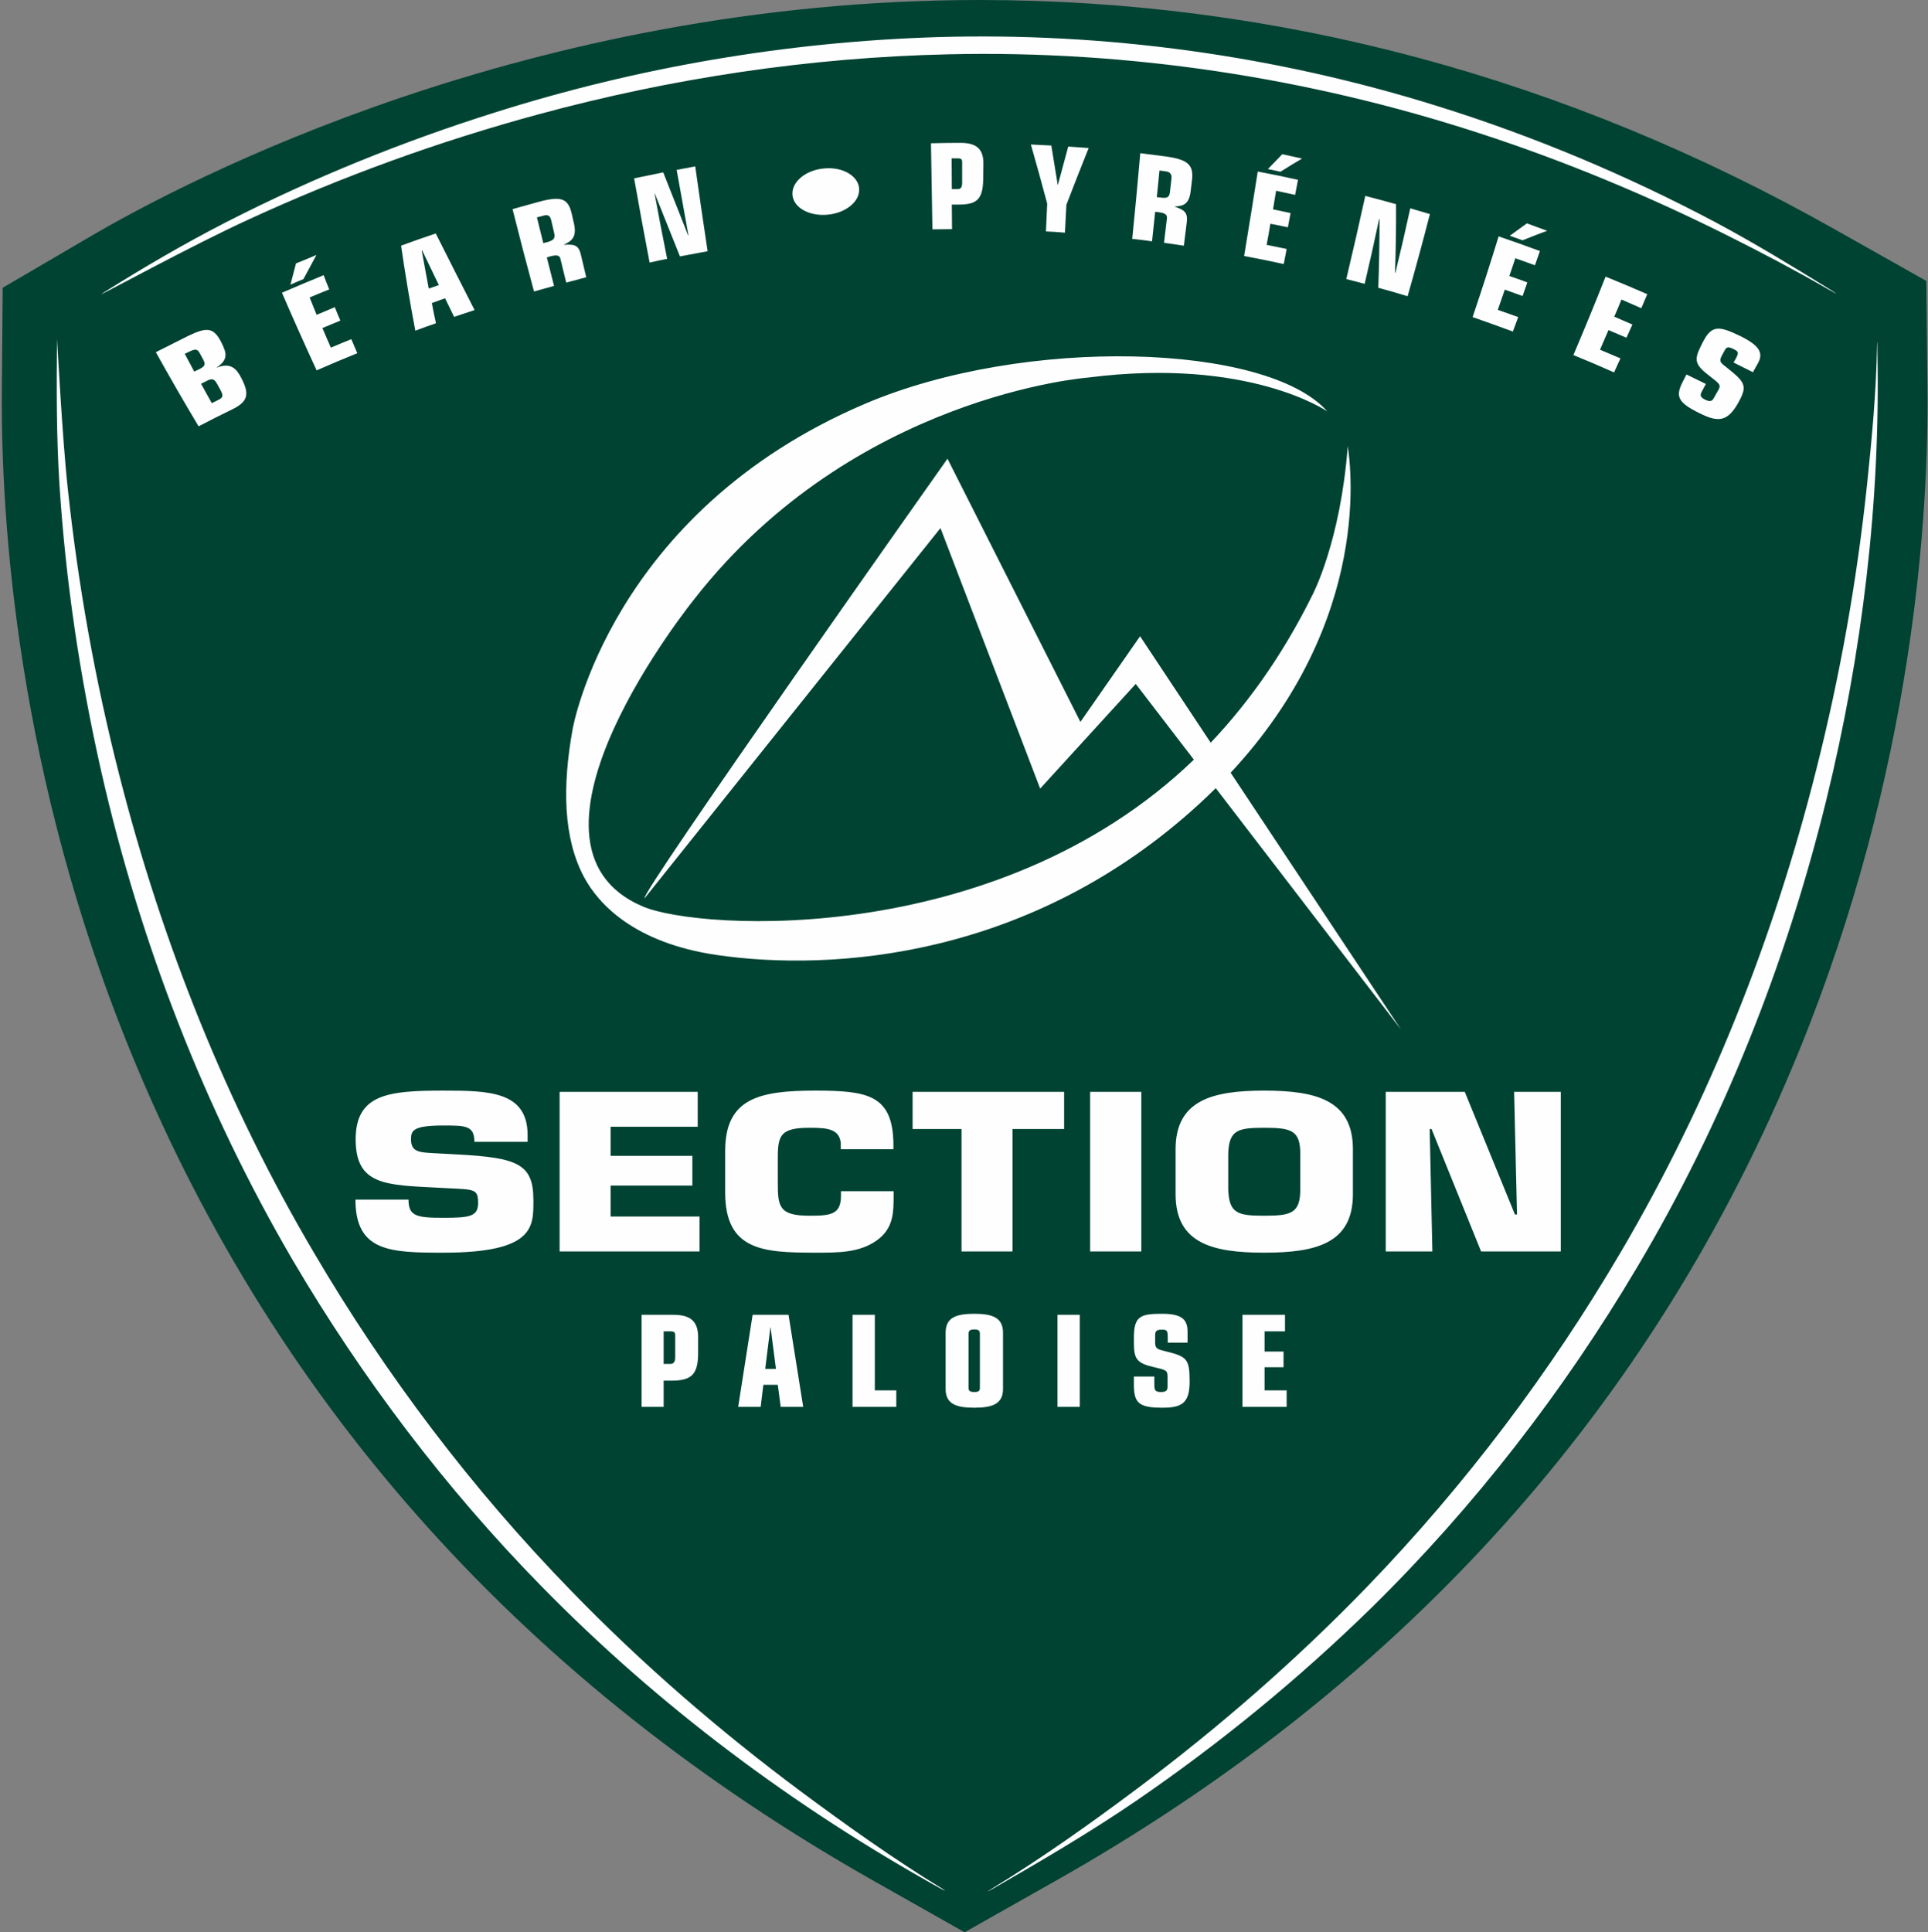 <svg xmlns="http://www.w3.org/2000/svg" viewBox="0 0 934 936" width="934" height="936"><rect x="0" y="0" width="934" height="936" fill="#808080" stroke="none"/><path fill="#004332" d="m933.7 186.6-.5-50.5-44-24.8C758.4 37.4 618.8 0 474.5 0 256.4 0 90 87.5 44.2 114.3L1.3 139.4l-.4 49.8C.4 251.3 8 375.9 64.6 512.7c70.2 169.8 191.2 304 359.7 399l43 24.3 43-24.3c169.5-95.5 291-230.7 360.9-401.8 56.1-137.1 63.3-261.5 62.5-323.3z"/><g fill="#fefefe"><path d="M456.3 914.8c-23.5-14.4-46.1-30.5-68.2-46.9-39.6-29.5-77.1-61.9-111.5-97.4C228.7 721.3 187 666.2 152.2 607c-42.5-72-73.8-150.6-94.4-231.5-11.6-45.4-19.9-91.6-24.9-138.2-2.8-25.2-5.3-74.9-5.3-73v.2c-.2 23.5-.3 46.8 1.2 70.3 3 46.7 9.9 93.1 20.2 138.7 18.8 82.9 49.9 163.5 92.8 236.9 33.7 57.3 74 110.6 120.6 158.1 56.8 58 122.3 106.9 193.2 146.3.3.2 1.7.9 2.2 1 .3.2.1 0-1.5-1zM885.7 139.7c-18-11.1-35.9-22-54.6-32-43-22.8-88.2-41.8-134.7-56.3C618 26.9 535.6 15.5 453.4 18 381 20.3 308.9 32.6 239.7 54.5c-44.5 14-88 31.6-129.7 52.9-20.5 10.5-40.2 22-59.6 34.2q-.5.4-.9.6c-.4.2-.5.3-.4.3.7 0 43.8-23.6 71.6-36.3 45.2-20.8 92.1-37.8 140.1-50.8 64.8-17.6 131.6-27.6 198.8-29.1 87.1-2 174.5 11.3 257.3 38.3 41.4 13.5 81.7 30.3 120.6 49.8 16.2 8.1 32.3 16.6 48.1 25.7 2.4 1.3 3.7 2.1 3.9 2.1.1 0-1.1-.8-3.8-2.5zM909.3 168c-.4 22.2-2.5 44.5-4.8 66.5-4.9 46.6-13.1 92.8-24.6 138.2-20.5 81.6-51.9 160.9-94.6 233.6-34.4 58.6-75.5 113.1-122.8 162.1-34.4 35.6-71.7 68.1-111.3 97.8-22.7 17-46.2 33.7-70.4 48.5-1.4.9-2.2 1.4-2.4 1.6-.2.1.7-.3 2.8-1.5 23.4-13.5 46.7-27.1 69.1-42.4 40.6-27.8 78.8-59.1 114-93.5 50-49.1 93-104.7 128.7-164.9 41.7-70.1 72.2-147 91.7-226.3 17.4-71 26.3-144.1 24.8-217.2v-2.6c0-1.2-.1-1.9-.1-2.2 0-.4-.1.4-.1 2.3zM552.3 308.2l-28.9 41.5L459 222.2S308.5 435.1 312.3 435.1l143.3-179.3L503.9 382l46.3-50.7 128.5 167.4z"/><path d="M643 199.3s-37.9-26.4-115.9-16.4c0 0-113.4 8.5-190.5 107 0 0-96.4 118.9-25.2 149.2 27.2 11.7 176.3 21 271.6-75.7 19.7-20 37.8-44.8 52.9-75.4 0 0 13.5-25.6 17-71.9 2.8 18.2 9.1 98.7-71.6 173-81.6 75.1-178 81.7-234.1 73.5-40.1-5.9-57.3-24.8-64.2-37.6-10.2-19-10.6-44.1-5.6-71.8 0 0 18.3-104.9 141.4-157.5 77.7-33.2 195.2-29.4 224.2 3.6zM75.5 170.6q7.9-4 15.7-7.9c9.3-4.5 12.4-4 16.1 3.3 2.4 4.9 3.5 8.1-2.3 12v.1c6.7-2.7 9.6.5 11.9 5 4 7.7 3.4 11.4-4.4 15.2q-8.2 4-16.3 8.2-10.7-17.9-20.7-35.9zm18.6 9.4q1.3-.6 2.5-1.2c3-1.5 3-2.5 1.7-4.9l-1.2-2.2c-1.2-2.4-2-3-5.1-1.5q-1.2.6-2.5 1.2l4.6 8.6zm8.5 15.3q1.5-.8 3-1.5c2.5-1.2 2.7-2.1 1.2-4.9q-.7-1.3-1.5-2.7c-1.4-2.7-2.5-3-4.9-1.8q-1.5.8-3 1.5l5.2 9.4zM136.6 141.8q10.2-4.4 20.2-8.5 1.3 3.5 2.7 6.9-4.8 1.9-9.5 3.9l3.4 8.4q4.4-1.9 8.8-3.7 1.3 3.3 2.7 6.5-4.4 1.8-8.7 3.6 2 4.8 4.1 9.5 4.9-2.1 9.9-4.1 1.4 3.4 2.9 6.8-9.9 4-19.7 8.3-8.7-18.8-16.8-37.6zm6.8-14.2q5-2 9.9-4.1-3.2 5.9-6.3 11.7-3.2 1.3-6.3 2.7 1.3-5.1 2.7-10.3zM194.3 119q8.4-3.1 16.8-5.9 9.3 18.5 18.8 37.1-4.9 1.6-9.9 3.3l-4.4-9q-3.2 1.1-6.4 2.3.9 4.9 2 9.8-5 1.7-10 3.6-3.9-20.5-6.9-41.2zm10.2 2.3q-.1.1-.2.1l3.4 18.4q2.4-.8 4.9-1.7-4.1-8.4-8.1-16.8zM248.3 101.3q6.3-1.8 12.6-3.5c11-3 14.4-1.7 16.1 5.9q.5 2.4 1.1 4.8c1.3 6.1-.9 8.2-4.9 10v.1c4.6-.3 7.1-.2 8.2 4.8q1.3 5.5 2.6 10.9-4.9 1.3-9.7 2.6-1.4-5.8-2.8-11.5c-.4-1.7-1.6-2.1-5-1.2q-.8.2-1.6.5 1.7 6.9 3.5 13.8-4.8 1.3-9.7 2.7-5.4-19.9-10.4-39.9zm14.9 16.5q.9-.3 1.9-.5c3.5-1 3.9-2 3.3-4.7l-1.4-6c-.5-2.1-1.6-2.8-3.8-2.1q-1.5.4-3.1.8 1.5 6.2 3.1 12.5zM317.2 93.7h-.1q2.9 15.8 6.1 31.7-4.3.8-8.5 1.8-3.9-20.4-7.5-40.8 7.1-1.5 14.1-2.9 6.1 15.3 12.1 30.6 0-.1.1-.2-2.9-15.8-5.7-31.6 4.5-.9 9-1.7 2.9 20.6 6 41.1-6.7 1.2-13.4 2.5-6.1-15.3-12.2-30.5zM399.2 81.6c9.1-.9 16.7 3.7 17 9.9.3 6.2-6.5 11.7-15.3 12.5-8.8.8-16.4-3.3-17-9.5-.6-6.2 6.2-12.1 15.3-12.9zM451 69.4q7.1-.2 14.3-.2c7.3 0 11.2 2.6 11.1 10.2q-.1 3.7-.1 7.3c-.1 10-3.2 12.4-11.9 12.4h-3.3q.1 5.9.1 11.9-4.7 0-9.5.1-.4-20.9-.7-41.7zm13 22.2c1.4 0 2.1-.8 2.1-3.1v-10c0-1.4-.5-1.8-2.2-1.8H461q0 7.5.1 14.9h2.9zM507.3 98.6q-3.8-14.3-7.9-28.6 4.9.2 9.9.5 1.6 9.5 3.1 19h.1q2.5-9.3 5-18.5 4.9.3 9.9.7-5.5 13.7-10.8 27.5-.3 6.7-.7 13.5-4.6-.4-9.2-.6.3-6.8.6-13.5zM552.4 74.2l12.4 1.6c10.8 1.5 13.6 4.1 12.6 11.8l-.6 5c-.7 6.2-3.5 7.3-7.7 7.4v.1c4.3 1.5 6.5 2.6 5.8 7.7l-1.4 11.2-9.6-1.4 1.4-11.8c.2-1.7-.7-2.6-4-3q-.8-.1-1.7-.2-.7 7.1-1.5 14.3-4.8-.7-9.6-1.2 2.1-20.7 3.9-41.5zm8 21.3q.9.1 1.9.2c3.5.5 4.2-.3 4.5-3q.3-3.1.7-6.2c.2-2.1-.6-3.2-2.8-3.5l-3-.4q-.6 6.4-1.3 12.9zM609.3 83.1q9.7 1.8 19.5 4-.7 3.6-1.4 7.3l-9.2-2q-.8 4.5-1.5 9 4.2.9 8.5 1.8-.7 3.5-1.3 6.9-4.2-.9-8.5-1.7-.8 5.1-1.8 10.2 4.9 1 9.7 2-.7 3.7-1.4 7.3-9.6-2.1-19.2-3.9 3.4-20.5 6.6-40.9zm11.9-8.4q4.8 1 9.6 2.1-5.3 3.1-10.5 6.4-3-.7-6.1-1.3l7-7.2zM668.3 106.2q-.1-.1-.2-.1-3.3 15.7-7 31.4-4.4-1.2-8.9-2.3 4.8-20.2 9.2-40.3 7.4 1.9 14.9 4 .1 16.7-.5 33.3.1-.1.2-.1 3.8-15.6 7.2-31.2 4.8 1.4 9.5 2.8-5.1 19.9-10.8 39.8-7.1-2.2-14.2-4.1.6-16.6.6-33.2zM726 114.5q10 3.4 20 7.1-1.2 3.5-2.4 6.9-4.8-1.7-9.5-3.4-1.4 4.3-2.9 8.6 4.4 1.5 8.7 3.1-1.1 3.3-2.3 6.6-4.3-1.5-8.6-3.1l-3.4 9.8q4.9 1.7 9.9 3.5l-2.6 7q-9.8-3.6-19.5-7 6.6-19.5 12.6-39.1zm13.7-6.3 9.8 3.6q-6 2.2-11.9 4.6l-6.2-2.2q4.1-3 8.3-6zM777.8 134q10.1 4.1 20.2 8.5-1.4 3.4-2.9 6.8l-9.6-4.2q-1.7 4.2-3.5 8.3l8.8 3.8q-1.4 3.2-2.9 6.4-4.3-1.8-8.7-3.7-2 4.7-4.1 9.5 5 2.1 9.9 4.2-1.5 3.4-3.1 6.8-9.8-4.4-19.7-8.4 8.1-19 15.6-38zM825 188.6c-1.4 2.5-1.9 3.5 1 5 2.3 1.1 3.4.8 4.2-.7q1.1-2 2.2-3.9c1.4-2.5.8-3-4-6.7-7.1-5.4-7.9-7.7-4.6-14.3q.6-1.1 1.1-2.2c4.3-8.6 8-7.9 18.2-3 9.3 4.6 11.3 8.2 8.5 13.2q-1.2 2.1-2.4 4.3-4.7-2.3-9.4-4.7.5-.8 1-1.7c1.7-3.2 1.5-3.6-1.2-4.9-2.8-1.4-3.4-.6-4.3 1.1q-.6 1.2-1.3 2.4c-1.2 2.4-.7 3.1 2.1 5.2 9.8 7.8 10.7 9.2 5.4 18.4-5.1 8.6-9.9 8.2-18.3 4-10.8-5.3-11.6-8.3-7.8-15.6q.8-1.6 1.6-3.1l9.4 4.6-1.4 2.6zM221.3 559.2c29.7 1.6 37.1 4.6 37.1 22.3 0 12.7.6 25.3-43.6 25.3-25.6 0-42.6-.4-42.6-25.7h25.7c0 8 3.8 8.8 16.9 8.8 12.6 0 16.8-.6 16.8-7.1 0-6.7-1.5-6.6-14.1-7.2l-5.9-.3c-24.8-1.3-39.3-1.2-39.3-23.4 0-22.1 16.3-23.6 42.5-23.6 22 0 40.8.3 40.8 21.6v3.2h-25.8c0-7.9-4.3-7.9-15-7.9-14.4 0-15.7 2.3-15.7 6.6 0 6.2 3.9 6.4 11 6.8zM295.8 559.9h39.6v14.4h-39.6v15h43.1v16.9h-67.8v-77.3H338v16.9h-42.2zM432.9 577v2.2c0 8.4-.1 16.1-8.5 21.9-8.4 5.8-18.7 5.7-29.4 5.7-25.3 0-43.7-1-43.7-29.2v-20c0-25.6 16.5-29.3 43.7-29.3 25.4 0 37.3 2.2 37.8 25.3v3.1h-25.5v-3.1c-.8-6.8-6.6-7.3-15.1-7.3-14 0-15.4 3.6-15.4 14.5v12.1c0 11.6.6 16 15.4 16 10.3 0 15.2-.6 15.2-9.7V577zM490.5 606.2h-24.7v-59.3h-23.7v-18h73.4v18h-25zM552.9 606.2h-24.8v-77.3h24.8zM569.5 578.5v-21.8c0-23.8 17.9-28.4 42.9-28.4 25.2 0 43 4.6 43 28.4v21.8c0 23.8-17.8 28.3-43 28.3-25 0-42.9-4.5-42.9-28.3zm60.4-2.3v-17.4c0-11.4-4.6-12.5-17.5-12.5-12.8 0-17 1.1-17.4 12.5v17.4c.4 11.6 4.6 12.7 17.4 12.7 12.9 0 17.5-1.1 17.5-12.7zM693.9 606.2h-22.6v-77.3h38.3l24.3 59.4h1l-1.4-59.4h22.6v77.3h-38.6l-24-59.3h-.9zM310.8 636.9h15.4c7.8 0 12 2.7 12 10.8v7.8c0 10.6-3.5 13.3-13.1 13.3h-3.6v12.7h-10.7zm13.9 23.8c1.5 0 2.4-.8 2.4-3.2v-10.7c0-1.5-.6-1.9-2.5-1.9h-3.1v15.8zM364.6 636.9H382l7.1 44.6h-10.9l-1.4-10.7h-7l-1.3 10.7h-10.9zm8.7 6.1h-.1l-2.5 20.1h5.2zM413 636.9h10.8v36.6h10.4v8H413zM458.1 645.6c0-7.3 4.9-9.2 13.9-9.2 8.9 0 13.9 1.9 13.9 9.2v27.2c0 7.2-5 9.1-13.9 9.1-9 0-13.9-1.9-13.9-9.1zm16.6.5c0-1.6-.7-2.1-2.7-2.1s-2.8.5-2.8 2.1v26.1c0 1.7.8 2.1 2.8 2.1 2 0 2.7-.4 2.7-2.1zM512.3 636.9h10.8v44.6h-10.8zM559.2 670c0 3.1 0 4.3 3.2 4.3 2.4 0 3.2-.7 3.2-2.6v-4.8c0-3.1-.7-3.3-6.4-4.6-8.3-1.9-9.9-3.8-9.9-11.7v-2.7c0-10.4 3.3-11.5 13.6-11.5 9.3 0 12.4 2.5 12.4 8.7v5.3h-9.6v-2.1c0-3.9-.3-4.2-3-4.2-2.9 0-3.1 1.1-3.1 3.1v3c0 2.8.8 3.3 4 4.1 11.4 2.8 12.7 3.6 12.7 15 0 10.7-4.1 12.6-13.3 12.6-11.6 0-13.7-2.5-13.7-11.4v-3.7h9.9zM601.9 636.9h20.6v8h-9.9v9.8h9.2v7.6h-9.2v11.2h10.7v8h-21.4z"/></g></svg>